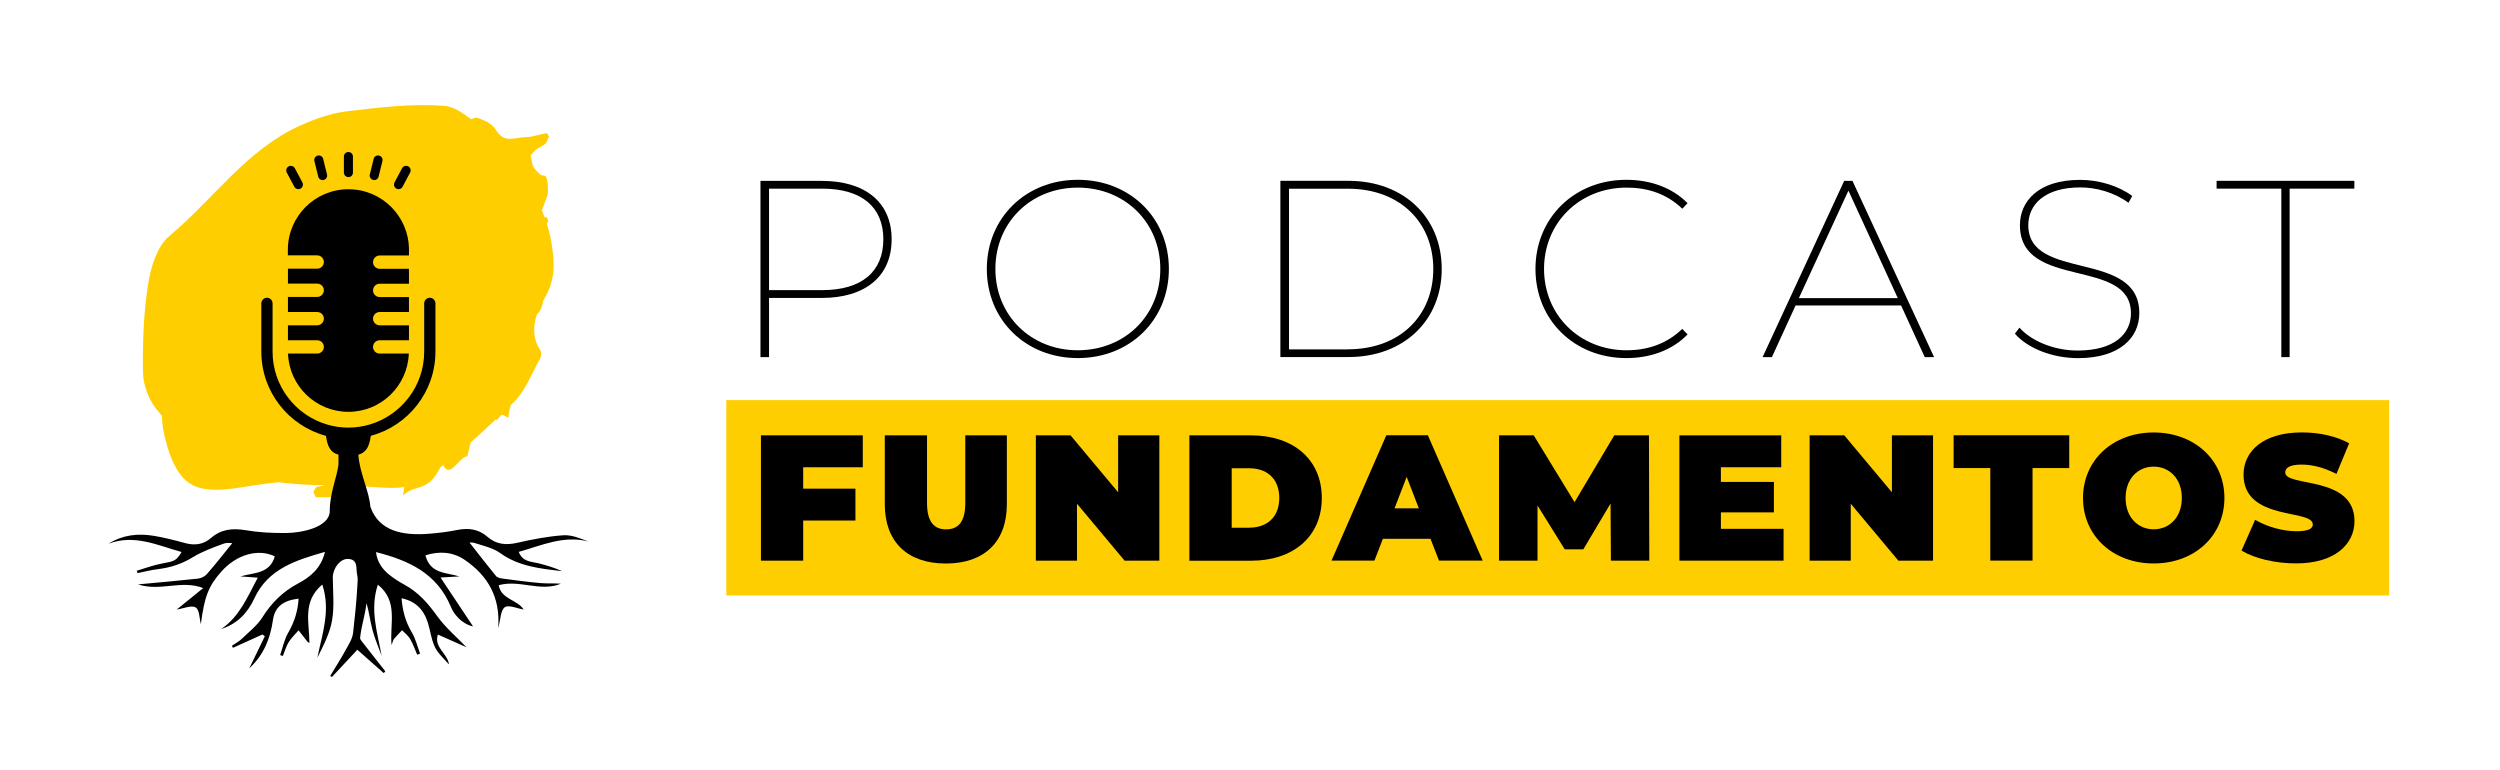 <?xml version="1.0" encoding="utf-8"?>
<!-- Generator: Adobe Illustrator 25.2.0, SVG Export Plug-In . SVG Version: 6.00 Build 0)  -->
<svg version="1.1" id="Camada_1" xmlns="http://www.w3.org/2000/svg" xmlns:xlink="http://www.w3.org/1999/xlink" x="0px" y="0px"
	 viewBox="0 0 3645.8 1123.1" style="enable-background:new 0 0 3645.8 1123.1;" xml:space="preserve">
<style type="text/css">
	.st0{fill:#FFCE00;}
	.st1{fill:none;}
	.st2{fill:#ECB865;}
</style>
<rect x="1059.2" y="583.5" class="st0" width="2425" height="284.9"/>
<g>
	<path d="M1171.3,681.3v31.3h76.2v46.5h-76.2v58.5h-61.6V634.9h148.5v46.5H1171.3z"/>
	<path d="M1290.3,735.3V634.9h61.6v98.7c0,27.9,10.7,38.4,27.9,38.4s27.9-10.4,27.9-38.4v-98.7h60.6v100.5c0,54.8-32.9,86.4-89,86.4
		S1290.3,790.2,1290.3,735.3z"/>
	<path d="M1690.7,634.9v182.7H1640l-69.4-83v83h-60V634.9h50.6l69.4,83v-83H1690.7z"/>
	<path d="M1734.5,634.9h90c61.1,0,103.1,34.7,103.1,91.4c0,56.6-42,91.4-103.1,91.4h-90V634.9z M1822,769.5
		c25.8,0,43.6-15.4,43.6-43.3s-17.7-43.3-43.6-43.3h-25.8v86.7H1822z"/>
	<path d="M2086.1,785.7h-69.4l-12.3,31.8h-62.6l79.9-182.7h60.6l79.9,182.7h-63.7L2086.1,785.7z M2069.1,741.3l-17.7-45.9
		l-17.7,45.9H2069.1z"/>
	<path d="M2349.2,817.6l-0.5-83.3l-39.7,66.8h-27.1l-39.7-63.9v80.4h-56.1V634.9h50.6l59.5,97.4l57.9-97.4h50.6l0.5,182.7H2349.2z"
		/>
	<path d="M2601,771.1v46.5h-151.9V634.9h148.5v46.5h-88v21.4h77.3v44.4h-77.3v24H2601z"/>
	<path d="M2819,634.9v182.7h-50.6l-69.4-83v83h-60V634.9h50.6l69.4,83v-83H2819z"/>
	<path d="M2902.5,682.6H2849v-47.8h168.6v47.8h-53.5v134.9h-61.6V682.6z"/>
	<path d="M3037.7,726.2c0-55.3,43.6-95.5,103.1-95.5s103.1,40.2,103.1,95.5s-43.6,95.5-103.1,95.5S3037.7,781.5,3037.7,726.2z
		 M3181.8,726.2c0-28.4-18.3-45.7-41-45.7s-41,17.2-41,45.7s18.3,45.7,41,45.7S3181.8,754.7,3181.8,726.2z"/>
	<path d="M3268.9,802.9l19.8-44.9c17.2,10.2,40.2,16.7,60.3,16.7c17.5,0,23.8-3.7,23.8-9.9c0-23-101-4.4-101-72.6
		c0-33.9,28.4-61.6,85.1-61.6c24.5,0,49.9,5.2,68.9,15.9l-18.5,44.6c-18-9.1-35-13.6-50.9-13.6c-18,0-23.8,5.2-23.8,11.5
		c0,21.9,101,3.7,101,71c0,33.4-28.4,61.6-85.1,61.6C3318,821.7,3287.2,814.2,3268.9,802.9z"/>
</g>
<rect x="1275.9" y="270" class="st1" width="4.4" height="0"/>
<g>
	<path d="M1300.3,348.9c0,54-38.2,85.6-102.1,85.6h-76.7v86.3H1109v-257h89.2C1262.1,263.7,1300.3,295.3,1300.3,348.9z
		 M1288.2,348.9c0-47-31.6-73.8-89.2-73.8h-77.5v148h77.5C1256.6,423.1,1288.2,396.3,1288.2,348.9z"/>
	<path d="M1439.1,392.2c0-74.5,56.9-130,132.6-130c76,0,132.9,55.4,132.9,130s-56.9,130-132.9,130
		C1496,522.2,1439.1,466.8,1439.1,392.2z M1692.1,392.2c0-67.9-51.8-118.6-120.4-118.6c-68.3,0-120.1,50.7-120.1,118.6
		c0,67.9,51.8,118.6,120.1,118.6C1640.3,510.8,1692.1,460.2,1692.1,392.2z"/>
	<path d="M1867.2,263.7h99.1c81.5,0,136.2,54,136.2,128.5s-54.7,128.5-136.2,128.5h-99.1V263.7z M1965.7,509.4
		c76,0,124.5-49.2,124.5-117.1c0-67.9-48.5-117.1-124.5-117.1h-85.9v234.3H1965.7z"/>
	<path d="M2239.2,392.2c0-74.5,56.9-130,132.6-130c34.9,0,66.8,11.4,89.2,34.1l-7.7,8.1c-22.8-22-50.7-30.8-81.2-30.8
		c-68.7,0-120.4,51.4-120.4,118.6c0,67.2,51.8,118.6,120.4,118.6c30.5,0,58.4-9.2,81.2-31.2l7.7,8.1c-22.4,23.1-54.3,34.5-89.2,34.5
		C2296.1,522.2,2239.2,466.8,2239.2,392.2z"/>
	<path d="M2772.4,445.5h-153.9l-34.5,75.3h-13.6l119-257h12.1l119,257h-13.6L2772.4,445.5z M2767.6,434.8l-72-156.8l-72.3,156.8
		H2767.6z"/>
	<path d="M2938.4,486.6l6.6-8.8c16.5,18.7,49.2,33.4,84.8,33.4c54,0,77.8-24.6,77.8-54.3c0-82.3-161.9-33.4-161.9-128.5
		c0-34.5,26.4-66.1,87.8-66.1c28.3,0,56.9,9.2,76,23.5l-5.5,9.9c-20.6-15.1-47-22.4-70.1-22.4c-52.1,0-76,25-76,55.1
		c0,82.6,161.9,34.9,161.9,128.2c0,34.9-27.5,65.7-89.6,65.7C2992.3,522.2,2956.4,507.5,2938.4,486.6z"/>
	<path d="M3326.9,275.1h-94.4v-11.4h200.9v11.4H3339v245.7h-12.1V275.1z"/>
</g>
<g>
	<g>
		<path class="st2" d="M587.5,724.8c0.1-0.7,0.3-1.5,0.4-2.2c-0.2,0.2-0.3,0.3-0.5,0.5L587.5,724.8z"/>
		<path class="st0" d="M792,438.9c0.8-1.4,1.6-2.8,2.3-4.2c15.8-27.3,14.6-50.3,10.2-78.8c-1.6-10.3-4-20.1-7-29.6
			c0.7-1,1.4-2.3,2-3.4c-0.8-2.1-1.4-5.5-2.3-6.1c-0.9-0.6-1.9,0.1-2.8,0.4c-1.3-3.6-2.7-7.1-4.2-10.5c1-2.5,2-5.1,3-7.8
			c2.1-5.8,5.8-13.9,5.9-17.9c0.3-8.7-0.6-18.7-2.3-22.2c-2-4.3-5.4-1.8-8-3.8c-3.8-3-7.6-6.3-11-11.8c-1.8-2.9-2.6-10.9-3.9-16.6
			c2.6-2.9,5.3-6.6,7.9-8.5c4.6-3.3,9-4.9,13.6-8.5c1.6-1.3,3.4-6.6,5.2-10c-1.2-1.9-2.1-5.7-3.5-5.5c-10.2,1.7-20.6,5.9-30.6,5.9
			c-14.3,0-30.5,9.3-41.9-8.5c-8.6-13.6-17.9-15.4-27.3-19.4c-3.2-1.4-6.8,0.6-10.4,1.7c-12.8-9.7-25.8-18.5-39.3-19.5
			c-46.6-3.5-94.2,2.4-140.9,7.9c-23.1,2.7-46.3,10.8-67.7,20.3c-79.2,35.2-127.7,108.1-192,161.6c-17.7,14.7-27,45.1-30.9,69.7
			c-6.7,42.5-8.3,86.1-7.6,129.2c0.3,18.1,8,39.1,19.3,53.3c2.7,3.4,5.5,6.7,8.3,10c0.3,9,1.1,17.4,2.8,24.8
			c13.9,63.8,36.3,78.3,59.8,81.9c28.2,4.3,57.7-3.9,86.7-7.3c6.7-0.8,13.5-1.6,20.2-2.5c22.2,3,45,4,67.8,4.5
			c-3.8,0.8-7.6,1.7-11.4,2.5c-1.5,0.3-3.3,4.5-5,6.9c1.4,2.8,2.5,8.1,4.1,8.1c13-0.2,25.9,0.6,39.1-2.9
			c10.8-2.9,21.8-7.9,32.8-12.9c18.9,1.2,39.4,3.5,56.8,0.9c-0.8,4.1-1.5,8.2-2.3,12.3c18.5-17.7,35.3-2.8,54.9-41.3
			c1.3-1,2.7-2,4-3c9.5,20.7,23.2-11.6,34.4-12.7c1.2-0.1,3.7-12.5,5.4-19.8c0-0.2,0.1-0.3,0.1-0.5c12.4-10.9,24.5-22.2,36.6-33.6
			c1.2,1.7,3.3-0.4,6.2-4.4c4.1-5.7,8.2,0.8,12.2,1.9c0.9-8.6,2.2-14.4,3.6-18.5c1.3-1.3,2.7-2.6,4-3.8
			c17.4-16.8,26.5-42.4,38.9-64.3c1.7-3.1,2-9.1,0.1-11.9c-6.3-9.6-8.8-19.3-8.9-28.9c0.2-0.6,0.2-1.5,0-2.5
			c0.2-7.1,1.7-14.1,4-20.8C788.2,453.2,790.5,448.8,792,438.9z"/>
	</g>
	<g>
		<path d="M419.9,372.4h42.7c5.4,0,9.7,4.4,9.7,9.7c0,5.4-4.4,9.7-9.7,9.7h-42.7v21.8h42.7c5.4,0,9.7,4.4,9.7,9.7
			c0,5.4-4.4,9.7-9.7,9.7h-42.7V455h42.7c5.4,0,9.7,4.4,9.7,9.7c0,5.4-4.4,9.7-9.7,9.7h-42.7v21.8h42.7c5.4,0,9.7,4.4,9.7,9.7
			c0,5.4-4.4,9.7-9.7,9.7H420c1.7,47.2,40.5,85,88.1,85c47.6,0,86.4-37.8,88.1-85h-42.5c-5.4,0-9.7-4.4-9.7-9.7
			c0-5.4,4.4-9.7,9.7-9.7h42.7v-21.8l-42.7,0c-5.4,0-9.7-4.4-9.7-9.7c0-5.4,4.4-9.7,9.7-9.7l42.7,0v-21.8h-42.7
			c-5.4,0-9.7-4.4-9.7-9.7c0-5.4,4.4-9.7,9.7-9.7l42.7,0v-21.8h-42.7c-5.4,0-9.7-4.4-9.7-9.7c0-5.4,4.4-9.7,9.7-9.7l42.7,0v-8.3
			c0-48.8-39.5-88.3-88.3-88.3c-48.8,0-88.3,39.5-88.3,88.3V372.4z"/>
		<path d="M508.1,258.3c3.7,0,6.6-3,6.6-6.6v-23.4c0-3.7-3-6.6-6.6-6.6c-3.7,0-6.6,3-6.6,6.6v23.4
			C501.5,255.3,504.5,258.3,508.1,258.3z"/>
		<path d="M544.1,262.4c3.6,0.9,7.2-1.3,8-4.8l5.6-22.7c0.9-3.6-1.3-7.2-4.8-8c-3.6-0.9-7.2,1.3-8,4.8l-5.6,22.7
			C538.4,257.9,540.6,261.5,544.1,262.4z"/>
		<path d="M578.1,275.1c3.2,1.7,7.3,0.5,9-2.8l11-20.7c1.7-3.2,0.5-7.3-2.8-9c-3.2-1.7-7.3-0.5-9,2.8l-11,20.7
			C573.6,269.4,574.9,273.4,578.1,275.1z"/>
		<path d="M464.1,257.6c0.9,3.6,4.5,5.7,8,4.8c3.6-0.9,5.7-4.5,4.8-8l-5.6-22.7c-0.9-3.6-4.5-5.7-8-4.8c-3.6,0.9-5.7,4.5-4.8,8
			L464.1,257.6z"/>
		<path d="M429.2,272.3c1.7,3.2,5.7,4.5,9,2.8c3.2-1.7,4.5-5.7,2.8-9l-11-20.7c-1.7-3.2-5.7-4.5-9-2.8c-3.2,1.7-4.5,5.7-2.8,9
			L429.2,272.3z"/>
		<path d="M857.9,789.6c-12.1-4.6-24.5-9.9-36.6-9c-22.4,1.6-44.7,5.9-66.6,10.9c-16.6,3.8-30.8,2.7-44-8.8
			c-12.8-11.2-27.7-13.1-44.2-9.8c-13.1,2.7-26.4,4.3-39.8,5.4c-38.3,3.2-74.1-3-86.6-39.4c-1.6-22.6-15.8-49.2-17.5-75.9
			c12.7-3.3,16.3-14,18.1-27.4c54.2-14.5,94.3-64,94.3-122.7v-70.5c0-4.5-3.7-8.2-8.2-8.2s-8.2,3.7-8.2,8.2v70.5
			c0,50.3-33.8,92.9-79.9,106.3c-9.7,2.8-20,4.4-30.6,4.4s-21-1.5-30.7-4.4c-46.1-13.3-79.9-55.9-79.9-106.3v-70.5
			c0-4.5-3.7-8.2-8.2-8.2c-4.5,0-8.2,3.7-8.2,8.2v70.5c0,58.7,40.1,108.3,94.3,122.7c1.8,13.4,5.3,24.1,18.2,27.4v14.4
			c-2.5,19.7-12.7,41.6-12.7,67.6c0,23.7-40.1,32.1-63.6,32.3c-19.8,0.2-39.8-0.8-59.2-4.1c-19.1-3.2-35.6-1.5-50.5,11.4
			c-11,9.6-23.6,11.2-37.6,7.4c-15.1-4.1-30.4-8.1-45.8-10.6c-22.9-3.8-45.3-1.5-65.8,11.5c37.7-14.2,71.3,2.4,106.4,12.1
			c-7.8,12.9-10.2,13.4-28.2,16.7c-12.6,2.3-24.8,7-37.2,10.6c0.4,1.2,0.8,2.3,1.2,3.5c9.9-2,19.7-4.6,29.7-5.8
			c18.1-2.2,34.6-7.5,50.5-17.2c14-8.6,29.8-14.3,45.4-20c3.8-1.4,8.1-1.1,12.5-0.7c-12.2,15.1-24.2,30.4-36.9,45
			c-3,3.5-8.5,6.2-13.1,6.7c-28.2,3.1-56.5,5.5-87.4,8.4c32.2,10.8,63-7,95,5.4c-12.9,10.4-25.7,20.8-38.6,31.3
			c10.1-1.5,21.7-6.8,27.7-3c5.6,3.5,5.4,16.5,7.5,24.3c5.2-40.2,11.1-55.6,30.1-76.9c22.1-24.8,53.5-33.6,77.7-22
			c-7.3,26-30.8,23.5-50.2,29.3c7.8,0.5,15.6,1.1,25.4,1.8c-15.2,28.4-26.6,56.8-53.3,74.9c23.3-7.5,38.3-23.1,48.3-44.7
			c20.1-43.3,60.6-55.6,103-67.8c-5.7,23.8-21.1,36.6-39.6,46.3c-21.8,11.6-38.3,27.9-51.5,48.9c-7.6,12.1-19.7,21.5-30.2,31.6
			c-4.2,4-9.6,6.8-14.5,10.1c0.5,1,1,2,1.6,3c14.3-6.5,28.7-12.9,43-19.4c1.2,0.8,2.4,1.7,3.5,2.5c-7.6,15.6-15.2,31.3-22.7,46.9
			c20.8-19.3,30.6-43,34.5-70.4c2.8-19.9,15.5-28.7,37.4-31.3c-1,18-6.1,34.1-15.1,49.7c-5.7,9.9-8,21.7-11.8,32.6
			c1.3,0.4,2.7,0.8,4,1.3c2.8-6.8,4.7-14,8.5-20.2c3.9-6.3,9.6-11.5,14.4-17.2c4.4,5.6,8.7,11.2,13.1,16.8c0.5,0.6,1.4,0.8,2.7,1.6
			c0.1-29-10.9-60.2,18.8-85.2c12.6,38.3-0.3,72.1-7.2,106.8c8.9-17.8,18.3-35.8,21.5-54.8c3.4-20.1,1.2-41.3,1-62
			c-0.1-13.3,10.5-27.7,22.1-27.3c15.5,0.5,11.3,14.1,13.4,23c1.2,4.8,0.8,10.1,0.4,15.2c-1.8,29.5-3.1,40.2-6.3,69.6
			c-1,9.2-7.1,18.1-11.8,26.7c-6.8,12.3-14.3,24.1-21.6,36.1c0.9,0.5,1.7,1,2.6,1.5c43.9-47.1-7.8,8.4,37-39.7
			c13.1,11.6,25.8,22.8,38.5,34.1c0.8-0.9,1.5-1.8,2.3-2.6c-11.5-14.7-23.1-29.4-34.6-44.1c-1.1-1.4-2.4-3.3-2.2-4.8
			c3-23.1,6.2-27.4,9.4-50.5c3.9,13.3,5.3,26.5,8.7,39.2c3.4,12.8,8.8,25,13.3,37.5c-6-34-17.6-66.9-5.5-103.7
			c30.3,24.4,17.1,56.5,20,88.2c2-5.2,2.3-7.6,3.6-9.1c3.7-4.4,7.8-8.4,11.7-12.6c4,4.2,9,7.8,11.8,12.7c4.2,7.2,6.9,15.3,10.3,23
			c1.4-0.5,2.8-1.1,4.2-1.6c-3.9-10.4-6.5-21.7-12.1-31.1c-9.2-15.4-13.5-31.5-14.9-49.7c25,5.4,35.5,21.8,40.5,43.7
			c7,30.3,7.4,30.2,28.7,52.8c-2.3-16.3-22.5-24.8-16.2-43.5c14.7,6.5,29.4,13,41.7,18.5c-13.8-14.4-30.5-28.4-42.8-45.5
			c-13.2-18.5-27.4-34.6-47.3-45.5c-8.1-4.4-16-9.4-23.1-15.2c-10-8.2-17.1-18.5-18.8-32.6c48,12.2,89,31.1,109.2,79.8
			c7.2,17.4,22.9,27.2,32.3,28.5c-14-20.9-29.8-44.7-47.4-71.2c12.3-0.7,20-1.2,27.6-1.6c-19.4-5.9-42.7-3.6-49.6-30.8
			c20.3-6.4,40-5.1,57.2,6.6c33.6,22.9,52.4,54.4,48.9,99.6c3.6-12.8,3.5-26.2,9.7-30.5c5.7-3.9,18.2,1.9,27.4,3.4
			c-8.8-14.4-32.9-14.8-36.3-35.5c30.4-8.5,61,10.3,90.6-2.2c-10-0.8-20,0-29.9-0.9c-18.2-1.6-36.4-4.1-54.6-6.5
			c-3.5-0.5-8-1.3-10-3.7c-13.2-16.1-25.9-32.5-38.7-48.9c2.6-0.1,5.2-0.1,7.6,0.7c12.7,4.1,26.6,7.1,37.1,14.6
			c27.2,19.6,58.6,22.8,90.4,26.4c-11.4-5-23.2-8.7-35.3-11.6c-10.6-2.5-22.5-2.1-28-16.5C789.8,795.5,821.6,780.4,857.9,789.6z"/>
	</g>
</g>
</svg>
